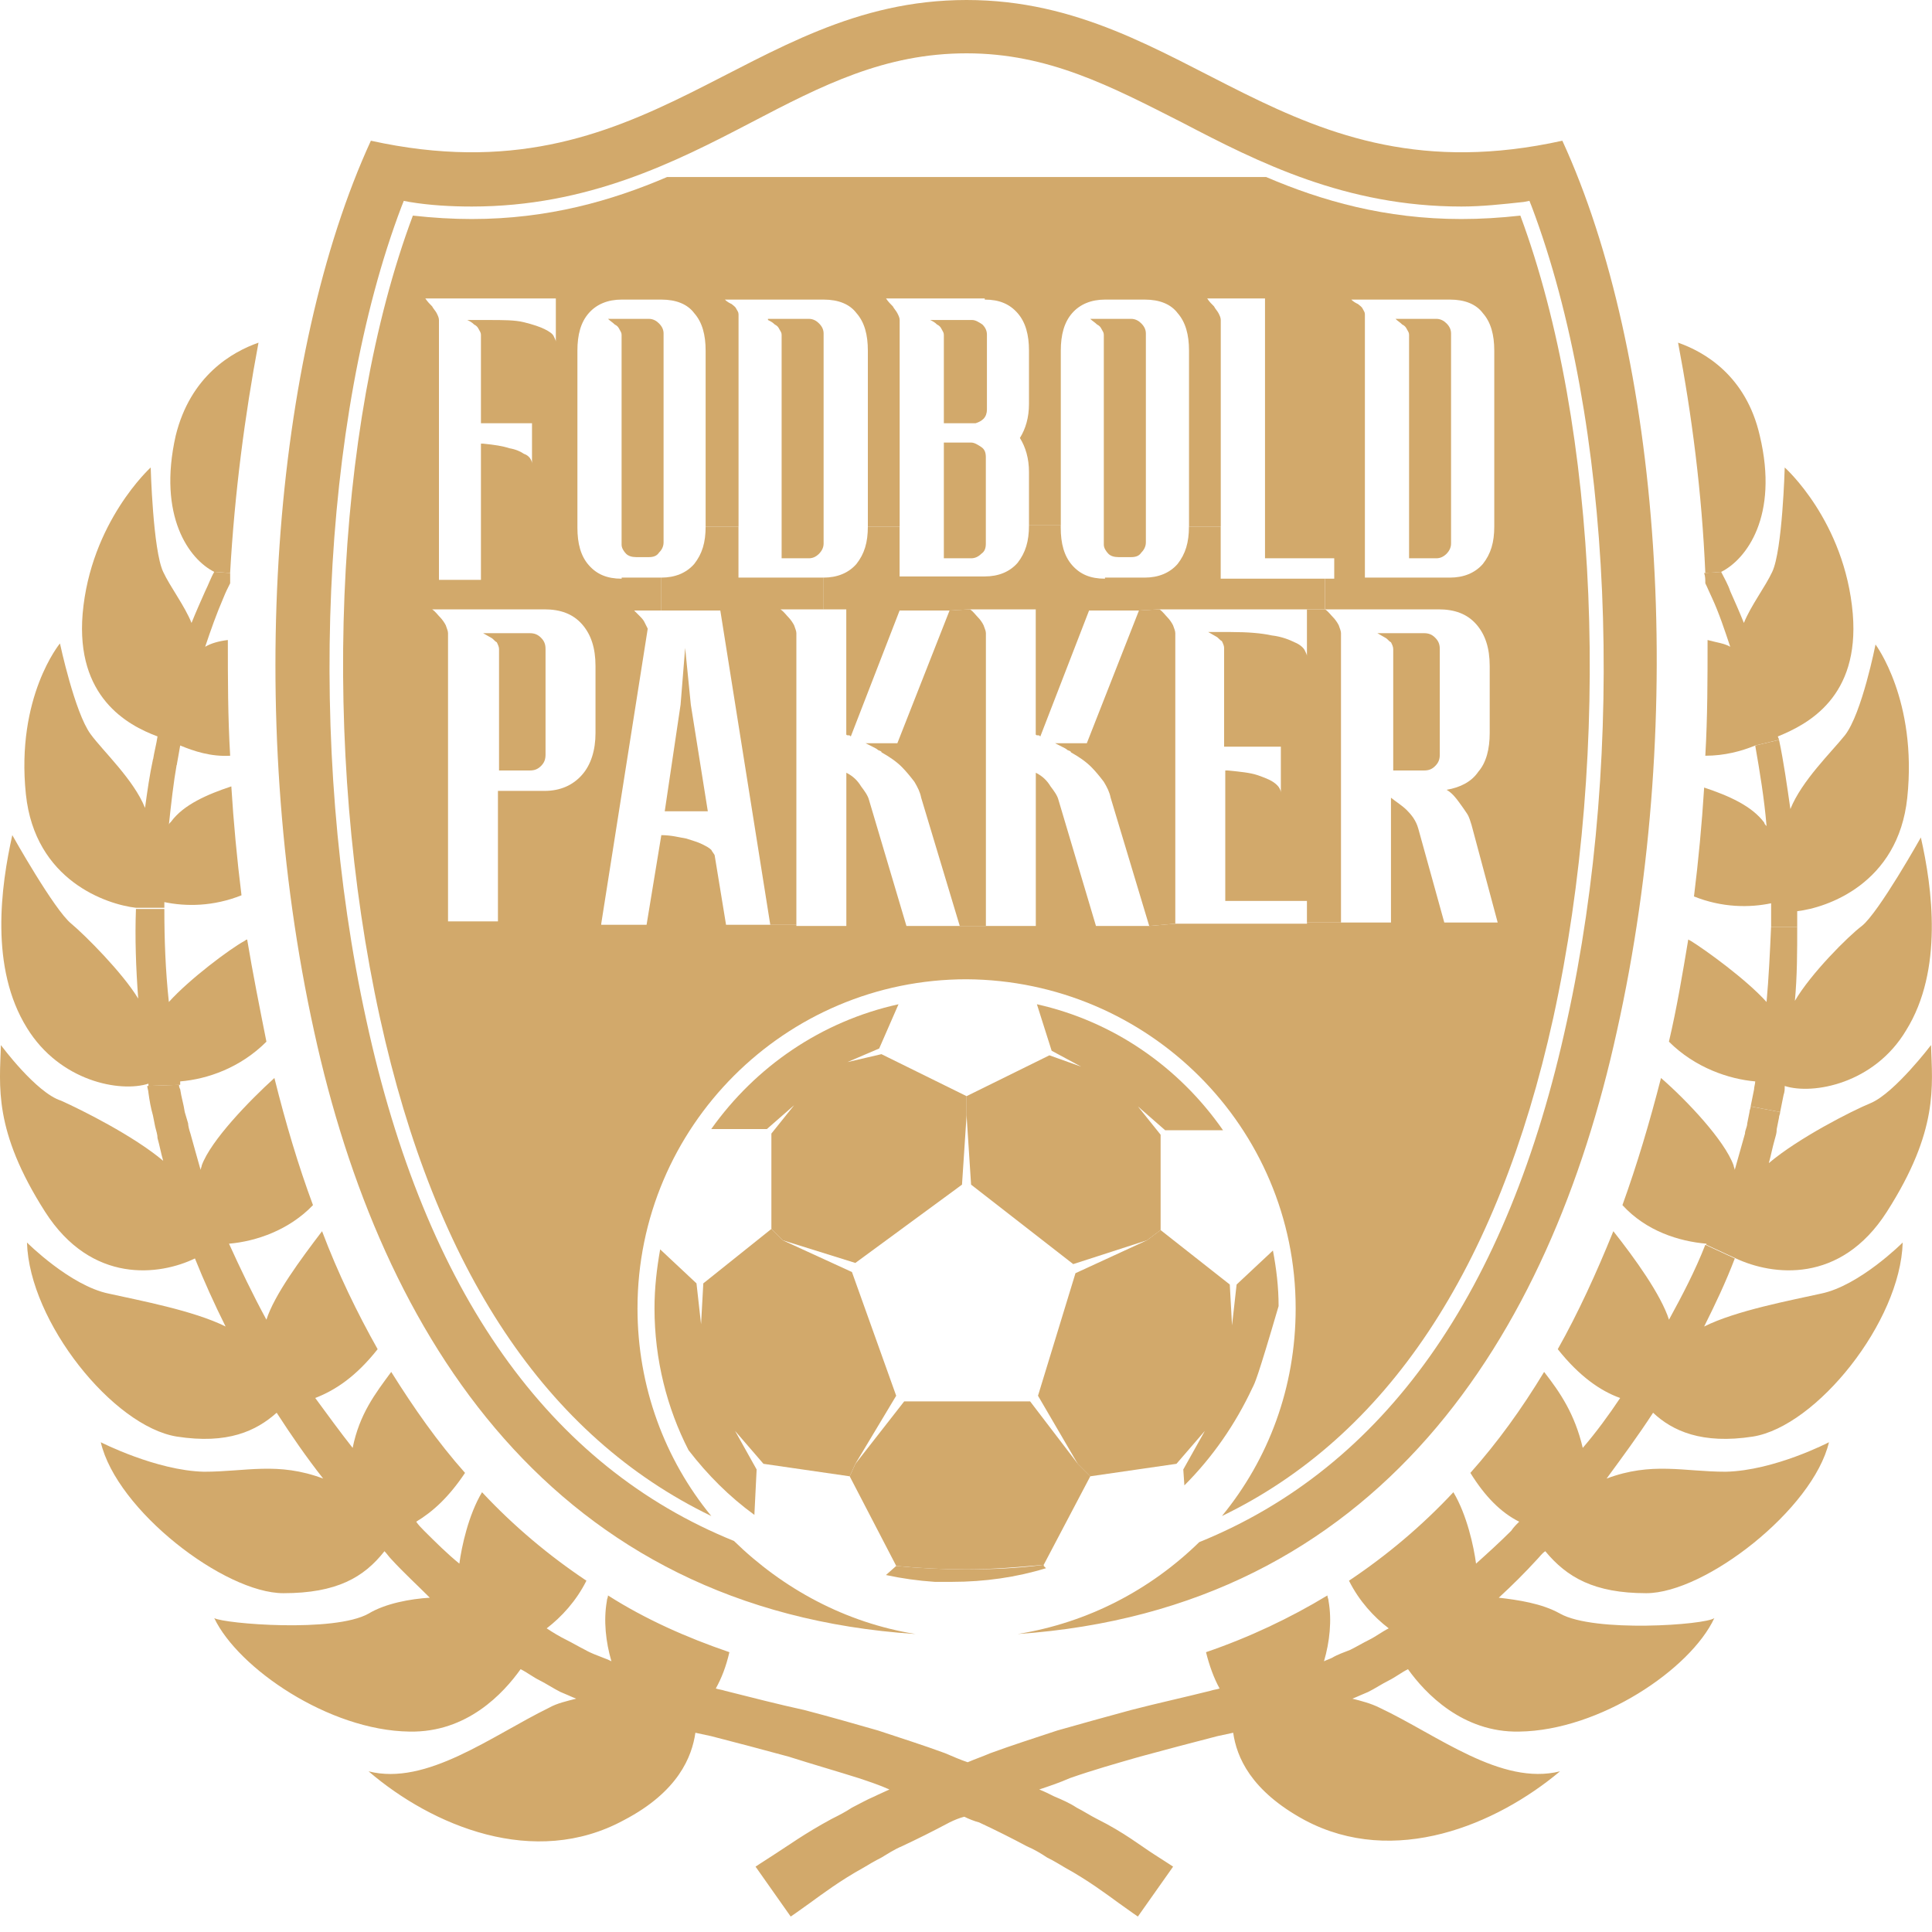 <svg width="30" height="30" viewBox="0 0 30 30" fill="none" xmlns="http://www.w3.org/2000/svg">
  <path d="M27.871 15.541C28.118 15.118 28.699 14.537 28.911 14.378C29.175 14.167 29.827 13.004 29.827 13.004C30.003 13.779 30.18 15.065 29.598 15.999C29.105 16.827 28.153 17.004 27.713 16.863C27.713 16.916 27.713 16.951 27.695 17.004C27.677 17.092 27.66 17.18 27.642 17.268L27.184 17.18C27.202 17.092 27.219 17.004 27.237 16.916C27.237 16.88 27.255 16.827 27.255 16.792C26.849 16.757 26.321 16.581 25.915 16.175C26.039 15.647 26.127 15.118 26.215 14.59C26.233 14.59 26.233 14.607 26.25 14.607C26.479 14.748 27.114 15.206 27.431 15.559C27.466 15.171 27.484 14.784 27.501 14.396H27.907C27.907 14.766 27.907 15.153 27.871 15.541Z" fill="#D2A96B" />
  <path d="M27.907 14.149C27.907 14.237 27.907 14.325 27.907 14.396H27.502C27.502 14.273 27.502 14.149 27.502 14.026C27.167 14.096 26.744 14.096 26.304 13.92C26.374 13.356 26.427 12.792 26.462 12.229C26.832 12.352 27.202 12.511 27.396 12.775C27.396 12.792 27.414 12.81 27.431 12.828C27.396 12.405 27.326 11.982 27.255 11.577L27.625 11.489C27.696 11.823 27.748 12.193 27.801 12.563C27.977 12.123 28.436 11.682 28.647 11.418C28.911 11.083 29.123 10.008 29.123 10.008C29.123 10.008 29.775 10.872 29.616 12.387C29.475 13.726 28.365 14.096 27.907 14.149Z" fill="#D2A96B" />
  <path d="M27.096 17.602C27.096 17.55 27.131 17.497 27.131 17.444L27.166 17.268C27.166 17.233 27.184 17.215 27.184 17.18L27.642 17.268C27.642 17.303 27.624 17.321 27.624 17.356L27.589 17.532C27.589 17.602 27.572 17.638 27.554 17.708C27.519 17.832 27.501 17.937 27.466 18.061C27.924 17.673 28.752 17.25 29.052 17.127C29.422 16.968 29.985 16.228 29.985 16.228C30.003 16.862 30.109 17.55 29.298 18.818C28.576 19.946 27.519 19.805 26.955 19.541L26.497 19.329V19.312C26.074 19.276 25.563 19.118 25.193 18.713C25.422 18.078 25.616 17.426 25.792 16.739C26.197 17.091 26.779 17.708 26.919 18.096C26.919 18.113 26.937 18.149 26.937 18.166C26.99 17.973 27.043 17.796 27.096 17.602Z" fill="#D2A96B" />
  <path d="M27.326 6.766C27.625 8.017 27.114 8.687 26.727 8.88L26.48 8.898C26.427 7.647 26.269 6.431 26.057 5.321C26.462 5.462 27.114 5.832 27.326 6.766Z" fill="#D2A96B" />
  <path d="M26.726 8.88C26.779 8.986 26.832 9.074 26.867 9.18C26.938 9.339 27.008 9.497 27.079 9.673C27.184 9.409 27.413 9.109 27.519 8.88C27.678 8.546 27.713 7.259 27.713 7.259C27.713 7.259 28.647 8.088 28.77 9.532C28.876 10.819 28.083 11.242 27.607 11.435C27.607 11.453 27.625 11.471 27.625 11.488L27.255 11.576C27.043 11.664 26.779 11.735 26.48 11.735C26.515 11.136 26.515 10.537 26.515 9.938C26.638 9.973 26.779 9.99 26.867 10.043C26.779 9.779 26.691 9.515 26.585 9.286C26.55 9.215 26.515 9.127 26.48 9.057C26.48 9.004 26.48 8.951 26.462 8.898L26.726 8.88Z" fill="#D2A96B" />
  <path d="M24.26 2.185C25.775 5.48 26.216 11.048 25.106 16.017C24.066 20.757 21.406 24.985 15.802 25.373C16.895 25.197 17.864 24.686 18.622 23.946C21.494 22.783 23.414 20.087 24.331 15.858C25.264 11.612 25.035 6.519 23.784 3.207L23.749 3.119L23.661 3.136C23.326 3.172 23.009 3.207 22.692 3.207C20.895 3.207 19.538 2.52 18.357 1.903C17.247 1.339 16.278 0.828 15.009 0.828C13.741 0.828 12.772 1.322 11.662 1.903C10.481 2.52 9.124 3.207 7.327 3.207C7.01 3.207 6.675 3.189 6.358 3.136L6.27 3.119L6.235 3.207C4.984 6.502 4.755 11.594 5.688 15.841C6.605 20.069 8.525 22.765 11.397 23.928C12.155 24.668 13.124 25.197 14.216 25.373C8.596 25.003 5.917 20.774 4.878 16.017C3.785 11.048 4.244 5.48 5.759 2.185C10.076 3.136 11.556 0 15.009 0C18.463 0 19.961 3.136 24.26 2.185Z" fill="#D2A96B" />
  <path d="M21.669 4.951H22.303C22.373 4.951 22.426 4.986 22.462 5.022C22.515 5.075 22.532 5.127 22.532 5.18V8.44C22.532 8.51 22.497 8.563 22.462 8.599C22.409 8.651 22.356 8.669 22.303 8.669H21.88V5.198C21.88 5.163 21.863 5.145 21.845 5.11C21.827 5.075 21.81 5.057 21.774 5.039C21.739 5.004 21.704 4.986 21.669 4.951Z" fill="#D2A96B" />
  <path d="M21.388 9.832H22.11C22.181 9.832 22.234 9.85 22.286 9.903C22.339 9.956 22.357 10.008 22.357 10.079V11.717C22.357 11.788 22.339 11.841 22.286 11.894C22.234 11.947 22.181 11.964 22.11 11.964H21.634V10.079C21.634 10.044 21.617 10.008 21.599 9.973C21.564 9.956 21.546 9.92 21.511 9.903C21.476 9.885 21.423 9.85 21.388 9.832Z" fill="#D2A96B" />
  <path d="M20.294 13.99H19.026V11.964H19.061C19.255 11.982 19.413 11.999 19.519 12.034C19.625 12.07 19.713 12.105 19.766 12.14C19.819 12.175 19.854 12.211 19.871 12.246C19.889 12.281 19.889 12.299 19.889 12.316V11.594H19.008V10.061C19.008 10.026 18.99 9.99 18.973 9.955C18.938 9.938 18.92 9.902 18.885 9.885C18.849 9.867 18.797 9.832 18.761 9.814H19.114C19.378 9.814 19.59 9.832 19.748 9.867C19.907 9.885 20.03 9.938 20.101 9.973C20.189 10.008 20.241 10.061 20.259 10.096C20.277 10.132 20.294 10.167 20.294 10.184V9.462H20.576C20.629 9.497 20.664 9.55 20.7 9.585C20.735 9.62 20.77 9.673 20.788 9.709C20.805 9.761 20.823 9.797 20.823 9.832V14.325H20.294V13.99Z" fill="#D2A96B" />
  <path d="M19.766 19.418C19.819 19.699 19.854 19.981 19.854 20.281C19.519 21.426 19.484 21.479 19.448 21.549C19.184 22.113 18.832 22.624 18.391 23.065L18.374 22.818L18.709 22.219L18.268 22.73L16.929 22.924L16.735 22.73L16.118 21.673L16.7 19.77L17.81 19.259L18.021 19.1L19.096 19.946L19.131 20.58L19.202 19.946L19.766 19.418Z" fill="#D2A96B" />
  <path d="M18.991 17.55H18.092L17.669 17.18L18.022 17.62V19.1L17.81 19.259L16.665 19.629L15.079 18.395L15.009 17.321V17.021L16.295 16.387L16.788 16.563L16.33 16.316L16.101 15.594C17.282 15.858 18.304 16.563 18.991 17.55Z" fill="#D2A96B" />
  <path d="M16.383 11.541H16.876L17.686 9.479L18.004 9.462C18.056 9.497 18.092 9.55 18.127 9.585C18.162 9.62 18.197 9.673 18.215 9.709C18.233 9.761 18.25 9.797 18.25 9.832V14.343L17.845 14.378L17.246 12.387C17.228 12.299 17.193 12.228 17.14 12.14C17.087 12.07 17.017 11.982 16.946 11.911C16.858 11.823 16.753 11.752 16.629 11.682C16.629 11.664 16.612 11.664 16.576 11.647C16.559 11.629 16.523 11.611 16.488 11.594C16.453 11.576 16.418 11.559 16.383 11.541Z" fill="#D2A96B" />
  <path d="M16.929 4.951H17.563C17.634 4.951 17.687 4.986 17.722 5.022C17.775 5.075 17.793 5.127 17.793 5.18V8.422C17.793 8.493 17.757 8.546 17.722 8.581C17.687 8.634 17.634 8.651 17.563 8.651H17.37C17.299 8.651 17.246 8.634 17.211 8.599C17.176 8.563 17.14 8.51 17.14 8.458V5.198C17.14 5.163 17.123 5.145 17.105 5.11C17.088 5.075 17.07 5.057 17.035 5.039C17 5.004 16.964 4.986 16.929 4.951Z" fill="#D2A96B" />
  <path d="M16.93 22.924L16.207 24.298C15.82 24.333 15.415 24.369 15.009 24.369C14.639 24.369 14.269 24.351 13.917 24.316L13.194 22.924L13.283 22.73L14.04 21.761H15.996L16.736 22.73L16.93 22.924Z" fill="#D2A96B" />
  <path d="M15.308 7.101V8.44C15.308 8.511 15.291 8.563 15.238 8.599C15.185 8.651 15.132 8.669 15.079 8.669H14.656V6.872H15.079C15.132 6.872 15.185 6.907 15.238 6.942C15.291 6.978 15.308 7.03 15.308 7.101Z" fill="#D2A96B" />
  <path d="M13.688 11.682C13.688 11.664 13.67 11.664 13.635 11.647C13.617 11.629 13.582 11.611 13.547 11.594C13.511 11.576 13.476 11.559 13.441 11.541H13.934L14.745 9.479L15.062 9.462C15.115 9.497 15.15 9.55 15.185 9.585C15.221 9.62 15.256 9.673 15.273 9.709C15.291 9.761 15.309 9.797 15.309 9.832V14.378H14.903L14.304 12.387C14.287 12.299 14.251 12.228 14.199 12.14C14.146 12.07 14.075 11.982 14.005 11.911C13.917 11.823 13.811 11.752 13.688 11.682Z" fill="#D2A96B" />
  <path d="M15.008 24.369C15.431 24.369 15.819 24.351 16.207 24.298V24.316L16.242 24.351C15.784 24.492 15.29 24.563 14.779 24.563C14.691 24.563 14.603 24.563 14.515 24.563C14.251 24.545 14.004 24.51 13.757 24.457L13.916 24.316C14.268 24.351 14.639 24.369 15.008 24.369Z" fill="#D2A96B" />
  <path d="M15.009 17.021V17.321L14.938 18.395L13.282 19.611L12.154 19.259L11.978 19.083V17.602L12.331 17.162L11.908 17.532H11.044C11.732 16.563 12.754 15.858 13.952 15.594L13.652 16.281L13.159 16.492L13.687 16.369L15.009 17.021Z" fill="#D2A96B" />
  <path d="M14.444 4.969H15.096C15.149 4.969 15.202 5.004 15.255 5.039C15.308 5.092 15.325 5.145 15.325 5.198V6.361C15.325 6.414 15.308 6.466 15.273 6.502C15.237 6.537 15.202 6.555 15.149 6.572H14.656V5.198C14.656 5.163 14.638 5.145 14.621 5.11C14.603 5.074 14.585 5.057 14.55 5.039C14.515 5.004 14.48 4.986 14.444 4.969Z" fill="#D2A96B" />
  <path d="M13.969 9.48L13.211 11.436C13.194 11.418 13.194 11.418 13.176 11.418C13.158 11.418 13.141 11.418 13.141 11.4V9.462H12.788V8.969C13 8.969 13.176 8.898 13.299 8.757C13.423 8.599 13.476 8.423 13.476 8.176H13.969V8.951H15.29C15.502 8.951 15.678 8.881 15.801 8.74C15.925 8.581 15.978 8.405 15.978 8.158H16.471V8.194C16.471 8.44 16.524 8.634 16.647 8.775C16.77 8.916 16.929 8.986 17.158 8.986V8.969H17.775C17.986 8.969 18.163 8.898 18.286 8.757C18.409 8.599 18.462 8.423 18.462 8.176H18.955V8.986H20.576V9.462H20.294H18.004L17.687 9.48H16.911L16.154 11.436C16.136 11.418 16.136 11.418 16.119 11.418C16.101 11.418 16.083 11.418 16.083 11.4V9.462H15.061L14.744 9.48H13.969Z" fill="#D2A96B" />
  <path d="M13.229 19.752L13.916 21.673L13.282 22.73L13.194 22.924L11.855 22.73L11.414 22.219L11.749 22.818L11.714 23.523C11.326 23.241 10.991 22.906 10.692 22.519C10.357 21.867 10.163 21.109 10.163 20.316C10.163 19.999 10.198 19.7 10.251 19.4L10.815 19.928L10.886 20.563L10.921 19.928L11.978 19.083L12.154 19.259L13.229 19.752Z" fill="#D2A96B" />
  <path d="M12.119 9.462C12.172 9.497 12.207 9.55 12.243 9.585C12.278 9.621 12.313 9.674 12.331 9.709C12.348 9.762 12.366 9.797 12.366 9.832V14.361H11.961L11.185 9.48H10.269V8.969C10.481 8.969 10.657 8.898 10.78 8.757C10.904 8.599 10.957 8.423 10.957 8.176H11.467V8.969H12.56H12.789V9.462H12.119Z" fill="#D2A96B" />
  <path d="M12.101 5.11C12.084 5.075 12.066 5.057 12.031 5.039C11.996 5.004 11.96 4.986 11.925 4.969V4.951H12.56C12.63 4.951 12.683 4.986 12.718 5.022C12.771 5.075 12.789 5.127 12.789 5.18V8.44C12.789 8.51 12.753 8.563 12.718 8.599C12.665 8.651 12.613 8.669 12.56 8.669H12.137V5.198C12.137 5.163 12.119 5.145 12.101 5.11Z" fill="#D2A96B" />
  <path d="M10.727 10.942L10.991 12.598H10.322L10.568 10.942L10.639 10.061L10.727 10.942Z" fill="#D2A96B" />
  <path d="M9.441 4.951H10.075C10.145 4.951 10.198 4.986 10.233 5.022C10.286 5.075 10.304 5.127 10.304 5.18V8.422C10.304 8.493 10.269 8.546 10.233 8.581C10.198 8.634 10.145 8.651 10.075 8.651H9.881C9.811 8.651 9.758 8.634 9.722 8.599C9.687 8.563 9.652 8.51 9.652 8.458V5.198C9.652 5.163 9.634 5.145 9.617 5.11C9.599 5.075 9.582 5.057 9.546 5.039C9.511 5.004 9.476 4.986 9.441 4.951Z" fill="#D2A96B" />
  <path d="M21.194 8.969H22.304H22.515C22.727 8.969 22.903 8.898 23.026 8.757C23.15 8.599 23.203 8.422 23.203 8.176V5.445C23.203 5.198 23.15 5.004 23.026 4.863C22.921 4.722 22.744 4.652 22.515 4.652H22.304H20.983C21.018 4.687 21.053 4.705 21.088 4.722C21.106 4.74 21.141 4.757 21.159 4.793C21.176 4.828 21.194 4.845 21.194 4.881V8.969ZM24.119 15.805C23.256 19.717 21.529 22.307 18.974 23.541C19.696 22.66 20.119 21.549 20.119 20.316C20.119 17.497 17.828 15.224 15.009 15.206C12.19 15.206 9.899 17.497 9.899 20.316C9.899 21.532 10.322 22.66 11.045 23.541C8.49 22.307 6.763 19.735 5.9 15.805C4.983 11.629 5.177 6.643 6.411 3.348C6.728 3.383 7.027 3.401 7.327 3.401C8.507 3.401 9.494 3.119 10.358 2.749H19.661C20.524 3.119 21.511 3.401 22.692 3.401C22.991 3.401 23.291 3.383 23.608 3.348C24.824 6.625 25.035 11.612 24.119 15.805ZM9.142 4.863C9.018 5.004 8.966 5.198 8.966 5.445V8.193C8.966 8.44 9.018 8.634 9.142 8.775C9.265 8.916 9.424 8.986 9.653 8.986V8.969H10.269V9.48H9.847C9.882 9.515 9.899 9.532 9.935 9.568C9.952 9.585 9.988 9.621 10.005 9.656C10.023 9.691 10.04 9.726 10.058 9.762L9.336 14.343V14.36H10.04L10.269 12.968C10.428 12.968 10.551 13.004 10.657 13.021C10.763 13.056 10.833 13.074 10.904 13.109C10.974 13.145 11.009 13.162 11.045 13.197C11.062 13.233 11.098 13.268 11.098 13.286L11.274 14.36H11.961H12.366V14.378H13.142V11.999C13.247 12.052 13.318 12.123 13.371 12.211C13.424 12.281 13.476 12.352 13.494 12.422L14.075 14.378H14.904H15.309H16.084V11.999C16.19 12.052 16.26 12.123 16.313 12.211C16.366 12.281 16.419 12.352 16.436 12.422L17.018 14.378H17.846L18.251 14.343H20.295V14.325H20.824H21.599V12.387C21.687 12.457 21.775 12.51 21.846 12.581C21.916 12.651 21.987 12.739 22.022 12.863L22.427 14.325H23.256L22.85 12.81C22.833 12.757 22.815 12.687 22.78 12.634C22.744 12.581 22.709 12.528 22.656 12.457C22.604 12.387 22.551 12.316 22.463 12.264C22.674 12.228 22.85 12.14 22.956 11.982C23.079 11.841 23.132 11.629 23.132 11.383V10.343C23.132 10.061 23.062 9.85 22.921 9.691C22.78 9.532 22.586 9.462 22.339 9.462H22.11H20.577V8.986H20.718V8.669H19.643V4.652V4.634H18.745C18.78 4.687 18.815 4.722 18.851 4.757C18.868 4.793 18.903 4.828 18.921 4.863C18.939 4.898 18.956 4.934 18.956 4.969V8.176H18.463V5.445C18.463 5.198 18.41 5.004 18.287 4.863C18.181 4.722 18.005 4.652 17.776 4.652H17.159C16.948 4.652 16.771 4.722 16.648 4.863C16.525 5.004 16.472 5.198 16.472 5.445V8.158H15.978V7.33C15.978 7.118 15.925 6.942 15.837 6.801C15.925 6.66 15.978 6.484 15.978 6.273V5.445C15.978 5.198 15.925 5.004 15.802 4.863C15.679 4.722 15.52 4.652 15.291 4.652V4.634H13.758C13.793 4.687 13.829 4.722 13.864 4.757C13.882 4.793 13.917 4.828 13.934 4.863C13.952 4.898 13.97 4.934 13.97 4.969V8.176H13.476V5.445C13.476 5.198 13.424 5.004 13.3 4.863C13.194 4.722 13.018 4.652 12.789 4.652H12.56H11.256C11.291 4.687 11.327 4.705 11.362 4.722C11.38 4.74 11.415 4.757 11.432 4.793C11.45 4.828 11.468 4.845 11.468 4.881V8.176H10.957V5.445C10.957 5.198 10.904 5.004 10.78 4.863C10.675 4.722 10.498 4.652 10.269 4.652H9.653C9.441 4.652 9.265 4.722 9.142 4.863ZM7.256 4.969H7.574C7.82 4.969 7.996 4.969 8.137 5.004C8.278 5.039 8.384 5.075 8.455 5.11C8.525 5.145 8.578 5.18 8.596 5.216C8.613 5.251 8.631 5.286 8.631 5.304V4.652V4.634H6.604C6.64 4.687 6.675 4.722 6.71 4.757C6.728 4.793 6.763 4.828 6.781 4.863C6.798 4.898 6.816 4.934 6.816 4.969V9.004H7.468V6.889H7.503C7.679 6.907 7.803 6.925 7.908 6.96C8.014 6.978 8.085 7.013 8.137 7.048C8.19 7.066 8.226 7.101 8.243 7.136C8.261 7.171 8.261 7.189 8.261 7.207V6.572H7.468V5.198C7.468 5.163 7.45 5.145 7.433 5.11C7.415 5.075 7.397 5.057 7.362 5.039C7.327 5.004 7.292 4.986 7.256 4.969ZM8.455 9.462H6.71C6.763 9.497 6.798 9.55 6.834 9.585C6.869 9.621 6.904 9.673 6.922 9.709C6.939 9.762 6.957 9.797 6.957 9.832V14.307H7.732V12.281H8.455C8.701 12.281 8.895 12.193 9.036 12.034C9.177 11.876 9.247 11.647 9.247 11.383V10.343C9.247 10.061 9.177 9.85 9.036 9.691C8.895 9.532 8.701 9.462 8.455 9.462Z" fill="#D2A96B" />
  <path d="M7.502 9.832H8.225C8.295 9.832 8.348 9.85 8.401 9.903C8.454 9.956 8.471 10.008 8.471 10.079V11.717C8.471 11.788 8.454 11.841 8.401 11.894C8.348 11.947 8.295 11.964 8.225 11.964H7.749V10.079C7.749 10.044 7.731 10.008 7.714 9.973C7.679 9.956 7.661 9.92 7.626 9.903C7.59 9.885 7.538 9.85 7.502 9.832Z" fill="#D2A96B" />
  <path d="M4.014 5.321C3.802 6.449 3.644 7.647 3.573 8.898L3.327 8.88C2.939 8.687 2.446 8.017 2.728 6.766C2.957 5.832 3.609 5.462 4.014 5.321Z" fill="#D2A96B" />
  <path d="M2.375 11.805C2.393 11.682 2.428 11.559 2.446 11.435C1.97 11.259 1.177 10.819 1.283 9.532C1.406 8.105 2.34 7.259 2.34 7.259C2.34 7.259 2.375 8.546 2.534 8.88C2.64 9.109 2.869 9.409 2.974 9.673C3.045 9.497 3.115 9.339 3.186 9.18C3.239 9.074 3.274 8.969 3.327 8.88L3.574 8.898C3.574 8.951 3.574 9.004 3.574 9.057C3.538 9.127 3.503 9.198 3.468 9.286C3.362 9.532 3.274 9.779 3.186 10.043C3.274 9.99 3.397 9.955 3.538 9.938C3.538 10.537 3.538 11.136 3.574 11.735C3.274 11.752 3.01 11.664 2.798 11.576C2.781 11.682 2.763 11.77 2.745 11.876L2.375 11.805Z" fill="#D2A96B" />
  <path d="M2.921 17.444C2.921 17.479 2.939 17.55 2.957 17.602C3.009 17.796 3.062 17.973 3.115 18.166C3.115 18.149 3.133 18.113 3.133 18.096C3.274 17.708 3.873 17.091 4.261 16.739C4.437 17.444 4.631 18.096 4.86 18.713C4.49 19.1 3.979 19.276 3.556 19.312C3.732 19.699 3.926 20.105 4.137 20.492C4.261 20.105 4.666 19.558 5.001 19.118C5.247 19.77 5.547 20.387 5.864 20.95C5.529 21.373 5.212 21.585 4.895 21.708C5.089 21.972 5.282 22.237 5.476 22.483C5.582 21.955 5.829 21.637 6.075 21.303C6.428 21.867 6.798 22.395 7.221 22.871C6.974 23.241 6.727 23.47 6.463 23.629C6.498 23.681 6.534 23.717 6.586 23.77C6.763 23.946 6.939 24.122 7.133 24.28C7.168 24.016 7.274 23.523 7.485 23.171C7.978 23.699 8.525 24.157 9.106 24.545C8.947 24.862 8.718 25.109 8.489 25.285C8.595 25.355 8.683 25.408 8.789 25.461C8.895 25.514 8.983 25.567 9.088 25.62C9.177 25.672 9.282 25.708 9.37 25.743C9.423 25.761 9.458 25.778 9.494 25.796C9.406 25.496 9.37 25.162 9.423 24.862C9.423 24.827 9.441 24.809 9.441 24.774C10.022 25.144 10.657 25.426 11.326 25.655C11.273 25.884 11.203 26.06 11.115 26.219C11.168 26.236 11.203 26.236 11.256 26.254C11.679 26.36 12.084 26.465 12.489 26.553C12.894 26.659 13.264 26.765 13.634 26.871C14.005 26.994 14.339 27.1 14.674 27.223C14.797 27.276 14.921 27.329 15.026 27.364C15.15 27.311 15.255 27.276 15.379 27.223C15.714 27.1 16.048 26.994 16.418 26.871C16.788 26.765 17.176 26.659 17.564 26.553C17.969 26.448 18.374 26.36 18.797 26.254C18.85 26.236 18.885 26.236 18.938 26.219C18.85 26.06 18.779 25.866 18.727 25.655C19.396 25.426 20.031 25.126 20.612 24.774C20.612 24.809 20.63 24.827 20.63 24.862C20.683 25.162 20.647 25.496 20.559 25.796C20.594 25.778 20.647 25.761 20.683 25.743C20.771 25.69 20.876 25.655 20.964 25.62C21.07 25.567 21.158 25.514 21.264 25.461C21.37 25.408 21.458 25.338 21.564 25.285C21.334 25.109 21.105 24.862 20.947 24.545C21.528 24.157 22.075 23.699 22.568 23.171C22.779 23.523 22.885 24.016 22.92 24.28C23.096 24.122 23.29 23.946 23.466 23.77C23.502 23.717 23.537 23.681 23.59 23.629C23.308 23.488 23.061 23.241 22.832 22.871C23.255 22.395 23.625 21.884 23.977 21.303C24.224 21.62 24.453 21.955 24.577 22.483C24.788 22.237 24.982 21.972 25.158 21.708C24.858 21.602 24.524 21.373 24.189 20.95C24.506 20.387 24.788 19.77 25.052 19.118C25.387 19.541 25.792 20.105 25.916 20.492C26.127 20.105 26.321 19.735 26.48 19.329L26.938 19.541C26.797 19.911 26.638 20.245 26.462 20.598C26.955 20.351 27.801 20.193 28.277 20.087C28.876 19.964 29.545 19.294 29.545 19.294C29.51 20.527 28.206 22.148 27.22 22.307C26.427 22.43 25.969 22.219 25.669 21.937C25.44 22.29 25.193 22.624 24.947 22.959C25.651 22.695 26.145 22.853 26.797 22.853C27.554 22.836 28.4 22.395 28.4 22.395C28.154 23.435 26.48 24.739 25.563 24.739C24.753 24.739 24.33 24.492 23.995 24.087C23.942 24.122 23.907 24.175 23.872 24.21C23.678 24.422 23.484 24.615 23.273 24.809C23.572 24.844 23.942 24.897 24.224 25.056C24.753 25.355 26.48 25.232 26.62 25.126C26.25 25.919 24.841 26.871 23.59 26.888C22.709 26.906 22.127 26.289 21.863 25.919C21.757 25.972 21.669 26.043 21.564 26.095C21.458 26.148 21.352 26.219 21.246 26.272C21.158 26.307 21.088 26.342 21 26.377C21.141 26.413 21.282 26.448 21.423 26.518C22.321 26.941 23.308 27.734 24.224 27.505C23.237 28.333 21.652 29.003 20.26 28.263C19.414 27.805 19.202 27.276 19.149 26.906C19.061 26.924 18.991 26.941 18.903 26.959C18.498 27.064 18.092 27.17 17.705 27.276C17.335 27.382 16.965 27.487 16.612 27.611C16.454 27.681 16.295 27.734 16.137 27.787C16.225 27.822 16.295 27.857 16.366 27.893C16.489 27.945 16.612 27.998 16.718 28.069C16.824 28.122 16.929 28.192 17.035 28.245C17.458 28.456 17.722 28.668 17.916 28.791C18.11 28.915 18.216 28.985 18.216 28.985L17.669 29.76C17.669 29.76 17.564 29.69 17.37 29.549C17.176 29.408 16.894 29.197 16.542 29.003C16.454 28.95 16.366 28.897 16.26 28.844C16.154 28.774 16.066 28.721 15.943 28.668C15.714 28.545 15.467 28.421 15.203 28.298C15.132 28.28 15.044 28.245 14.974 28.21C14.903 28.227 14.815 28.263 14.745 28.298C14.48 28.439 14.233 28.562 14.005 28.668C13.881 28.721 13.775 28.791 13.687 28.844C13.582 28.897 13.493 28.95 13.405 29.003C13.053 29.197 12.771 29.408 12.577 29.549C12.383 29.69 12.278 29.76 12.278 29.76L11.732 28.985C11.732 28.985 11.837 28.915 12.031 28.791C12.225 28.668 12.489 28.474 12.912 28.245C13.018 28.192 13.123 28.139 13.229 28.069C13.335 28.016 13.458 27.945 13.582 27.893C13.652 27.857 13.74 27.822 13.811 27.787C13.652 27.716 13.493 27.664 13.335 27.611C13 27.505 12.63 27.399 12.242 27.276C11.855 27.17 11.45 27.064 11.044 26.959C10.956 26.941 10.886 26.924 10.798 26.906C10.745 27.276 10.533 27.822 9.688 28.263C8.296 29.02 6.71 28.351 5.723 27.505C6.622 27.734 7.626 26.959 8.525 26.518C8.648 26.448 8.807 26.413 8.947 26.377C8.859 26.342 8.789 26.307 8.701 26.272C8.595 26.219 8.489 26.148 8.384 26.095C8.278 26.043 8.19 25.972 8.084 25.919C7.82 26.289 7.256 26.906 6.357 26.888C5.106 26.871 3.697 25.902 3.327 25.126C3.485 25.214 5.194 25.355 5.723 25.056C5.987 24.897 6.375 24.827 6.674 24.809C6.481 24.615 6.269 24.422 6.075 24.21C6.04 24.175 6.005 24.122 5.97 24.087C5.652 24.492 5.23 24.739 4.401 24.739C3.485 24.739 1.811 23.452 1.565 22.395C1.565 22.395 2.428 22.836 3.168 22.853C3.82 22.853 4.313 22.695 5.018 22.959C4.754 22.624 4.525 22.29 4.296 21.937C3.979 22.219 3.538 22.43 2.745 22.307C1.758 22.148 0.455 20.527 0.419 19.294C0.419 19.294 1.089 19.964 1.688 20.087C2.164 20.193 3.009 20.351 3.503 20.598C3.327 20.245 3.168 19.893 3.027 19.541C2.481 19.805 1.424 19.946 0.701 18.818C-0.109 17.55 -0.004 16.862 0.014 16.228C0.014 16.228 0.56 16.968 0.948 17.091C1.265 17.233 2.076 17.638 2.534 18.025C2.498 17.902 2.481 17.796 2.446 17.673C2.446 17.62 2.428 17.567 2.41 17.497L2.375 17.321C2.34 17.197 2.322 17.091 2.305 16.968C2.305 16.933 2.287 16.898 2.287 16.862L2.78 16.845C2.78 16.862 2.78 16.88 2.798 16.915C2.816 17.039 2.851 17.144 2.869 17.268L2.921 17.444Z" fill="#D2A96B" />
  <path d="M2.746 11.858C2.693 12.158 2.658 12.475 2.622 12.81C2.622 12.792 2.64 12.774 2.658 12.757C2.852 12.493 3.222 12.334 3.592 12.211C3.627 12.774 3.68 13.338 3.75 13.902C3.31 14.078 2.887 14.078 2.552 14.008C2.552 14.043 2.552 14.061 2.552 14.096H2.111C1.653 14.043 0.543 13.673 0.402 12.334C0.244 10.819 0.931 9.991 0.931 9.991C0.931 9.991 1.16 11.065 1.407 11.4C1.6 11.664 2.076 12.105 2.252 12.545C2.288 12.281 2.323 12.034 2.376 11.788L2.746 11.858Z" fill="#D2A96B" />
  <path d="M2.305 16.827C1.864 16.968 0.931 16.792 0.42 15.964C-0.162 15.03 0.014 13.761 0.191 12.968C0.191 12.968 0.843 14.131 1.107 14.343C1.318 14.519 1.9 15.1 2.146 15.506C2.111 15.03 2.094 14.572 2.111 14.114H2.552C2.552 14.589 2.569 15.065 2.622 15.559C2.939 15.206 3.574 14.73 3.803 14.607C3.803 14.607 3.82 14.589 3.838 14.589C3.926 15.118 4.032 15.647 4.137 16.175C3.732 16.581 3.221 16.757 2.798 16.792C2.798 16.81 2.798 16.827 2.798 16.845L2.305 16.862C2.305 16.845 2.305 16.827 2.305 16.827Z" fill="#D2A96B" />
</svg>
